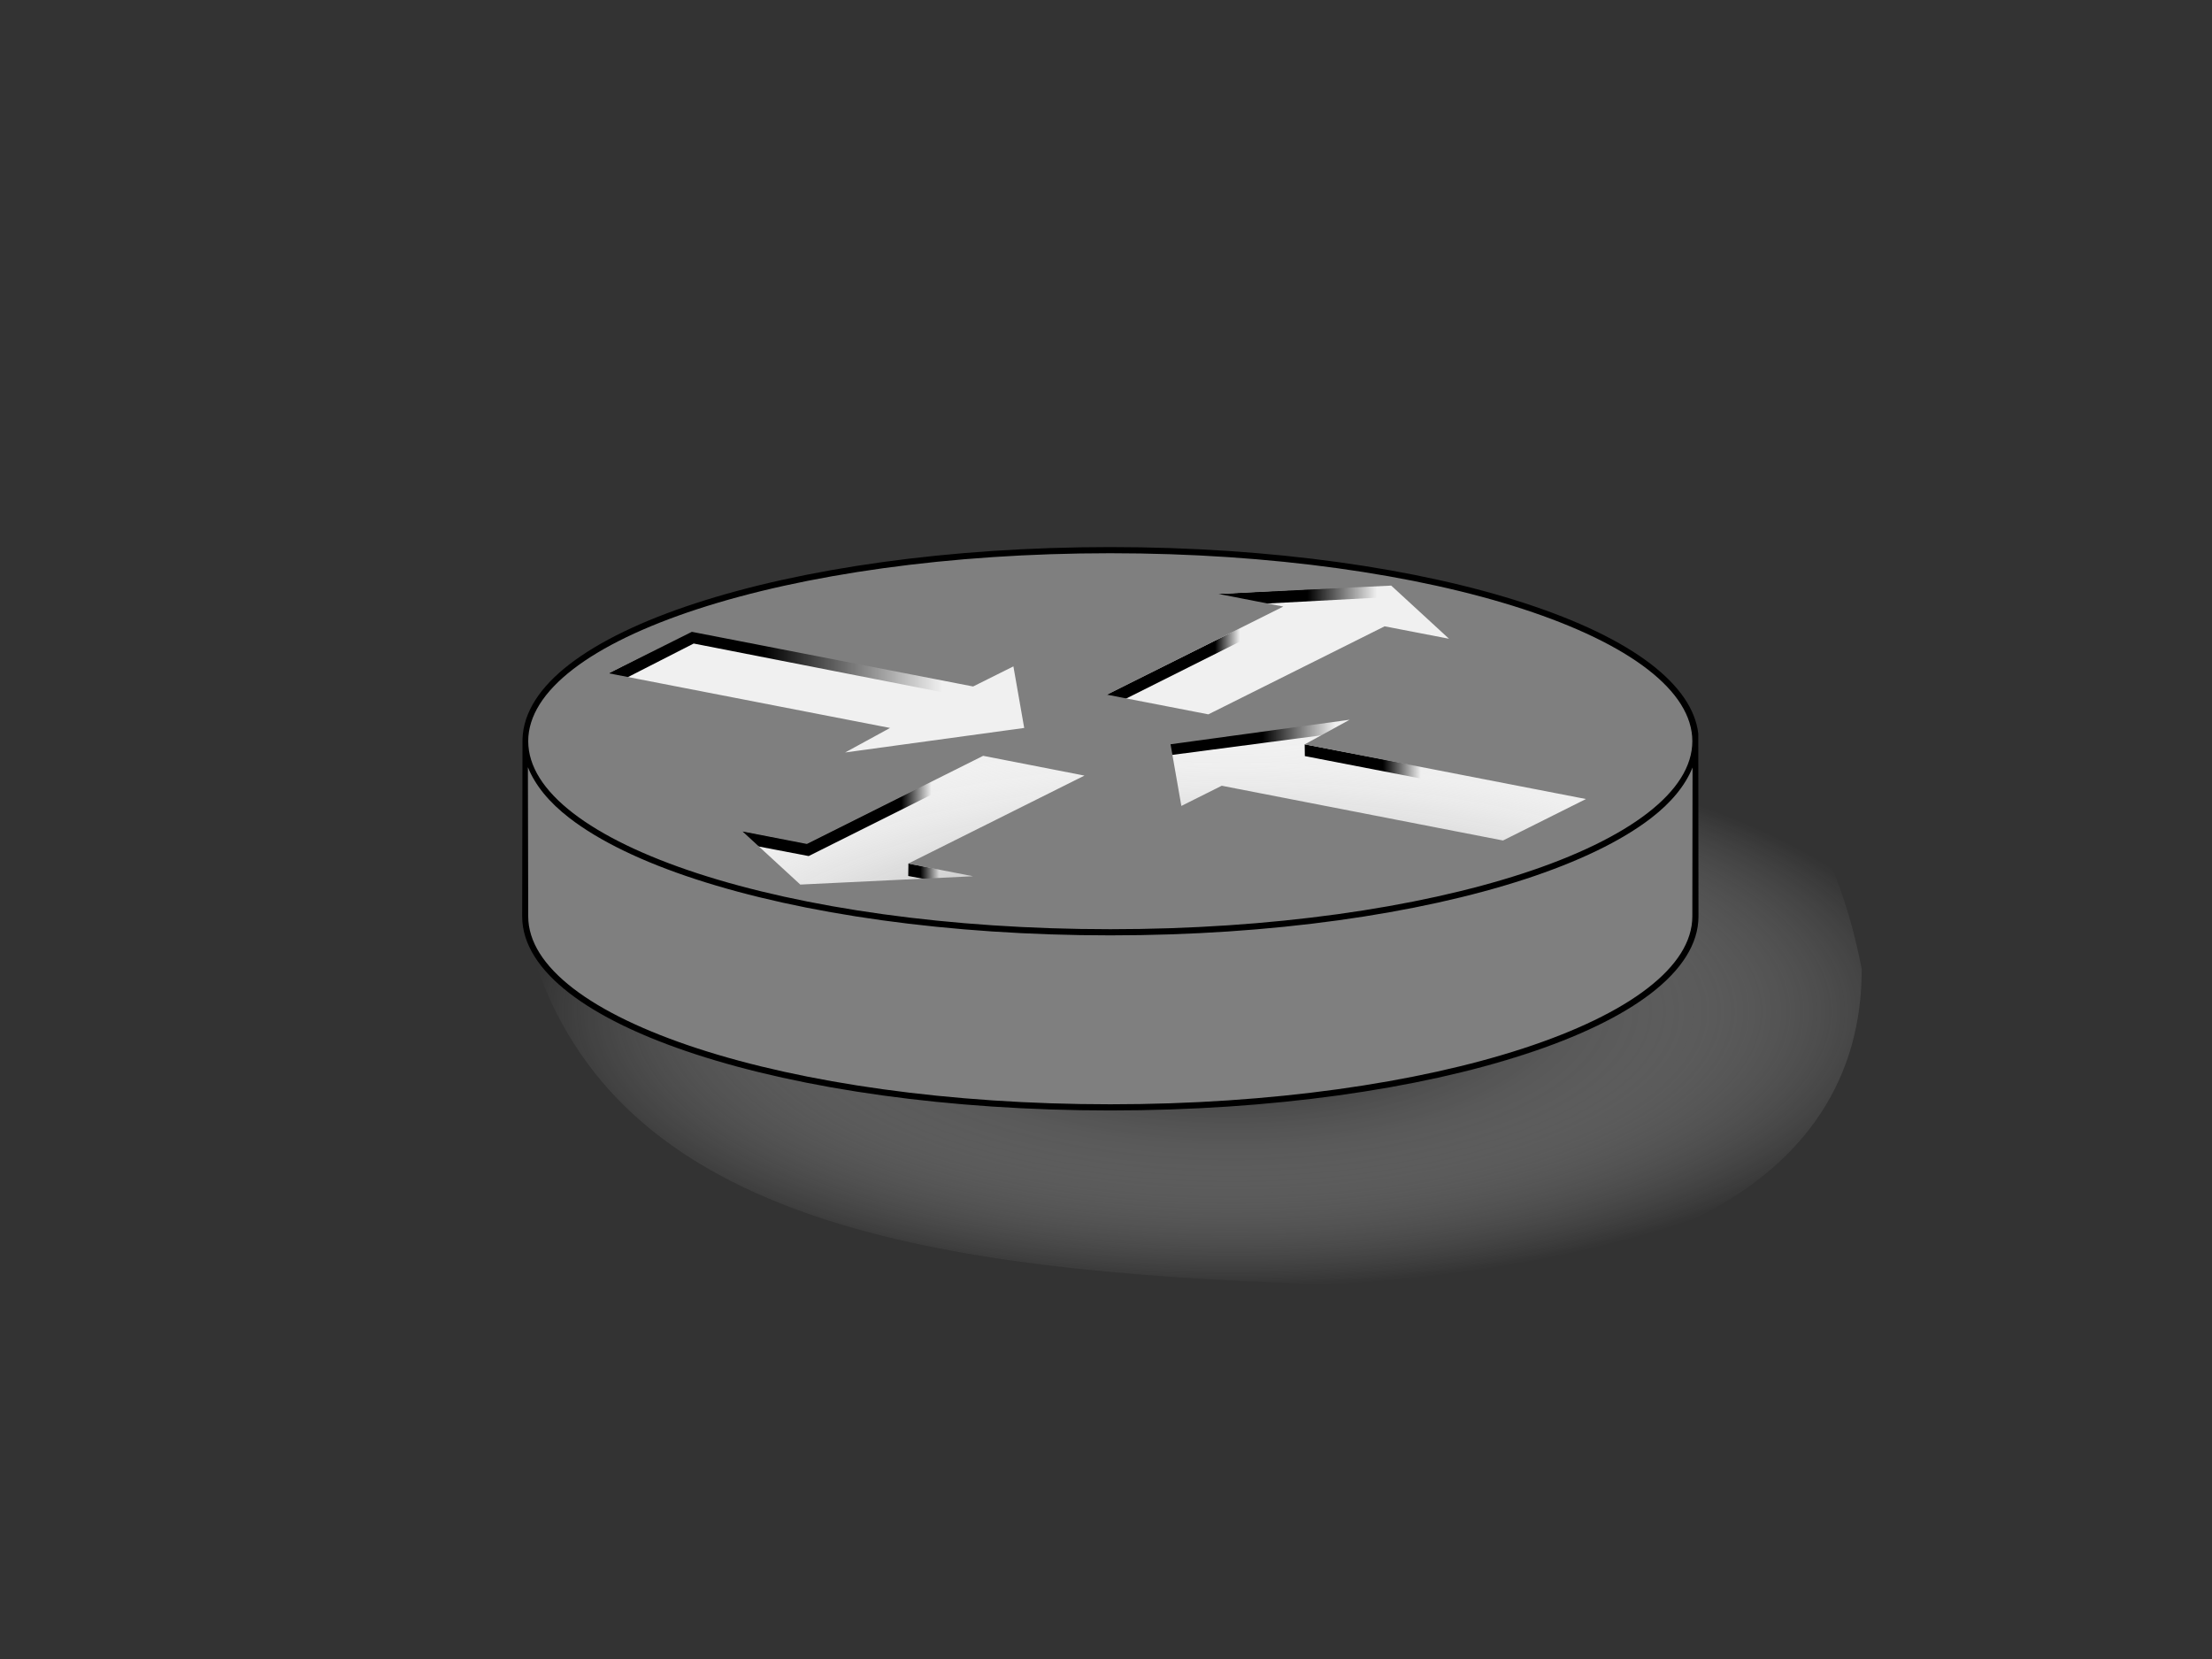 <?xml version="1.0"?><svg width="640" height="480" xmlns="http://www.w3.org/2000/svg" xmlns:xlink="http://www.w3.org/1999/xlink">
 <rect width="100%" height="100%" fill="#333333" stroke="none"/>
 <title>Router</title>
 <defs>
  <linearGradient id="linearGradient5611">
   <stop id="stop5613" offset="0" stop-color="black"/>
   <stop id="stop5615" offset="1" stop-opacity="0" stop-color="black"/>
  </linearGradient>
  <linearGradient id="linearGradient5603">
   <stop id="stop5605" offset="0" stop-color="black"/>
   <stop id="stop5607" offset="1" stop-opacity="0" stop-color="black"/>
  </linearGradient>
  <linearGradient id="linearGradient5595">
   <stop id="stop5597" offset="0" stop-color="black"/>
   <stop id="stop5599" offset="1" stop-opacity="0" stop-color="black"/>
  </linearGradient>
  <linearGradient id="linearGradient5587">
   <stop id="stop5589" offset="0" stop-color="black"/>
   <stop id="stop5591" offset="1" stop-opacity="0" stop-color="black"/>
  </linearGradient>
  <linearGradient id="linearGradient5579">
   <stop id="stop5581" offset="0" stop-color="black"/>
   <stop id="stop5583" offset="1" stop-opacity="0" stop-color="black"/>
  </linearGradient>
  <linearGradient id="linearGradient5571">
   <stop id="stop5573" offset="0" stop-color="black"/>
   <stop id="stop5575" offset="1" stop-opacity="0" stop-color="black"/>
  </linearGradient>
  <linearGradient id="linearGradient5563">
   <stop id="stop5565" offset="0" stop-color="black"/>
   <stop id="stop5567" offset="1" stop-opacity="0" stop-color="black"/>
  </linearGradient>
  <linearGradient id="linearGradient14227">
   <stop id="stop14229" offset="0" stop-color="black"/>
   <stop id="stop14231" offset="1" stop-opacity="0" stop-color="white"/>
  </linearGradient>
  <radialGradient cx="397.682" cy="222.086" fx="397.682" fy="222.086" gradientTransform="matrix(1.015, 0, 0, 0.399, -47.29, 204.049)" gradientUnits="userSpaceOnUse" id="radialGradient1903" r="200.371" xlink:href="#linearGradient14227"/>
  <linearGradient id="linearGradient5569" x1="0.367" x2="0.792" xlink:href="#linearGradient5563" y1="-0.694" y2="-0.694"/>
  <linearGradient id="linearGradient5593" x1="0.514" x2="0.914" xlink:href="#linearGradient5587" y1="-1.541" y2="-1.541"/>
  <linearGradient id="linearGradient5609" x1="0.463" x2="0.549" xlink:href="#linearGradient5603" y1="-0.061" y2="-0.061"/>
  <linearGradient id="linearGradient5623" x1="0.184" x2="0.474" xlink:href="#linearGradient5611" y1="-0.577" y2="-0.577"/>
  <linearGradient id="linearGradient5629" x1="0.275" x2="0.408" xlink:href="#linearGradient5595" y1="-0.594" y2="-0.594"/>
  <linearGradient id="linearGradient5635" x1="0.383" x2="0.675" xlink:href="#linearGradient5579" y1="-0.394" y2="-0.394"/>
  <linearGradient gradientTransform="translate(0.102, 0.56)" id="linearGradient5641" x1="0.514" x2="0.654" xlink:href="#linearGradient5571" y1="0.133" y2="0.133"/>
  <linearGradient id="svg_3" x1="0" y1="0" x2="1" y2="1">
   <stop offset="0" stop-color="#890808"/>
   <stop offset="1" stop-color="#d12219"/>
  </linearGradient>
 </defs>
 <g>
  <path d="m484.204,214.161c0,28.781 -72.83,52.112 -162.671,52.112c-89.841,0 -162.671,-23.331 -162.671,-52.112c0,-28.781 72.83,-52.112 162.671,-52.112c89.841,0 162.671,23.331 162.671,52.112l0,-0z" id="path3768" stroke-dashoffset="0" stroke-miterlimit="4" stroke-linejoin="round" stroke-width="3.543" fill-rule="nonzero" fill="#f0f0f0"/>
  <path d="m538.653,280.472c0,63.253 -64.759,95.155 -170.189,90.602c-106.68,-4.607 -193.338,-20.275 -215.359,-98.466c-17.147,-60.885 85.773,-99.06 191.174,-104.225c94.012,-4.607 177.099,20.044 194.374,112.089z" id="path13339" stroke-dashoffset="0" stroke-miterlimit="4" stroke-linejoin="bevel" stroke-width="0.911" fill-rule="nonzero" fill="url(#radialGradient1903)"/>
  <path d="m491.049,216.443c-8.72,29.498 -57.104,40.908 -98.281,48.062c-38.105,6.759 -88.836,5.536 -112.012,3.435c0,0 -120.936,-10.356 -128.844,-50.329c0.028,23.41 0.777,31.734 0.151,51.599c7.946,27.27 68.999,41.538 81.693,43.462c62.198,9.426 115.93,9.383 165.762,1.676c32.301,-4.981 49.418,-11.108 61.5,-18.219c12.082,-7.111 26.567,-14.975 29.367,-27.794c-0.057,-11.91 0.397,-38.733 0.664,-51.894z" id="path7950" stroke-linejoin="bevel" stroke-width="1px" fill-rule="evenodd" fill="#7f7f7f"/>
  <path d="m176.425,196.599l24.016,-12.261l81.276,15.92l12.281,-6.453l3.827,18.988" id="path2860" stroke-miterlimit="4" stroke-width="3.543" stroke="url(#linearGradient5569)" fill-rule="evenodd" fill="none"/>
  <path d="m371.318,175.486l-51.46,25.649l1.625,3.156l49.836,-24.961l-0.001,-3.844z" id="path2862" stroke-miterlimit="4" stroke-width="3.543" fill-rule="evenodd" fill="url(#linearGradient5641)"/>
  <path d="m402.491,169.182l-0.719,0.031l-49.942,2.647l1.192,3.478l48.188,-2.562l16.156,14.5l3.489,-1.657l-17.802,-15.968l-0.562,-0.469z" id="path2864" stroke-miterlimit="4" stroke-width="3.543" fill-rule="evenodd" fill="url(#linearGradient5635)"/>
  <path d="m338.232,216.753l52.616,-6.91" id="path2866" stroke-miterlimit="4" stroke-width="3.543" stroke="url(#linearGradient5593)" fill-rule="evenodd" fill="none"/>
  <path d="m377.489,215.36l0.04,3.398l80.431,15.58l1.847,-3.273l-82.318,-15.705z" id="path2868" stroke-miterlimit="4" stroke-width="3.543" fill-rule="evenodd" fill="url(#linearGradient5629)"/>
  <path d="m214.142,242.089l19.578,3.743l51.08,-25.54l30.112,5.962" id="path2870" stroke-miterlimit="4" stroke-width="3.543" stroke="url(#linearGradient5609)" fill-rule="evenodd" fill="none"/>
  <path d="m262.835,249.838l-0.052,3.613l17.833,3.325l1.016,-3.289l-18.797,-3.649z" id="path2872" stroke-miterlimit="4" stroke-width="3.543" fill-rule="evenodd" fill="url(#linearGradient5623)"/>
  <path d="m321.241,158.713c-93.275,0 -168.969,24.914 -168.969,55.594c0,30.68 75.694,55.563 168.969,55.563c93.275,0 168.969,-24.883 168.969,-55.563c0,-30.68 -75.694,-55.594 -168.969,-55.594zm81.281,10.719l16.719,15.375l-18.625,-3.594l-51,25.469l-29.312,-5.688l51,-25.5l-18.781,-3.656l50,-2.406zm-202.344,13.375l81.375,15.812l11.656,-5.812l3.125,17.812l-51.812,7.094l13,-7.094l-81.375,-15.812l24.031,-12zm190.312,25.438l-13,7.125l81.375,15.812l-24,12l-81.375,-15.844l-11.688,5.844l-3.125,-17.844l51.812,-7.094zm-106.031,10.438l29.312,5.719l-51,25.469l18.781,3.656l-50,2.406l-16.719,-15.375l18.625,3.625l51,-25.5z" id="path7063" stroke-dashoffset="0" stroke-miterlimit="4" stroke-linejoin="bevel" stroke-width="1.772" fill-rule="nonzero" fill="#7f7f7f"/>
  <path d="m321.237,158.286c-46.803,0 -89.2,6.203 -119.969,16.25c-15.384,5.023 -27.837,10.979 -36.531,17.688c-8.498,6.557 -13.344,13.894 -13.562,21.688l-0.094,51.219c0,7.996 4.962,15.511 13.656,22.219c8.694,6.708 21.147,12.664 36.531,17.688c30.768,10.047 73.166,16.25 119.969,16.25c46.803,0 89.2,-6.203 119.969,-16.25c15.384,-5.023 27.869,-10.979 36.562,-17.688c8.694,-6.708 13.656,-14.223 13.656,-22.219l-0.056,-52.844c-0.814,-7.182 -5.701,-13.967 -13.6,-20.062c-8.694,-6.708 -21.178,-12.664 -36.562,-17.688c-30.768,-10.047 -73.166,-16.25 -119.969,-16.25zm0,1.781c46.647,0 88.922,6.192 119.438,16.156c15.258,4.982 27.553,10.889 36,17.406c8.447,6.518 12.969,13.551 12.969,20.812c0,7.262 -4.522,14.295 -12.969,20.812c-8.447,6.518 -20.742,12.455 -36,17.438c-30.516,9.964 -72.791,16.156 -119.438,16.156c-46.647,0 -88.891,-6.192 -119.406,-16.156c-15.258,-4.982 -27.584,-10.92 -36.031,-17.438c-8.447,-6.517 -12.969,-13.551 -12.969,-20.812c0,-7.262 4.522,-14.295 12.969,-20.812c8.447,-6.517 20.773,-12.424 36.031,-17.406c30.516,-9.964 72.76,-16.156 119.406,-16.156zm-168.5,61.906c2.078,5.192 6.099,10.135 12,14.688c8.694,6.708 21.147,12.695 36.531,17.719c30.768,10.047 73.166,16.25 119.969,16.25c46.803,0 89.2,-6.203 119.969,-16.25c15.384,-5.023 27.869,-11.011 36.562,-17.719c5.862,-4.523 9.846,-9.439 11.938,-14.594l-0.062,43.062c0,7.262 -4.522,14.295 -12.969,20.812c-8.447,6.518 -20.742,12.424 -36,17.406c-30.516,9.964 -72.791,16.156 -119.438,16.156c-46.647,0 -88.891,-6.192 -119.406,-16.156c-15.258,-4.982 -27.584,-10.889 -36.031,-17.406c-8.447,-6.517 -12.969,-13.551 -12.969,-20.812l-0.094,-43.156z" id="path6149" stroke-dashoffset="0" stroke-miterlimit="4" stroke-linejoin="bevel" stroke-width="1.772" fill-rule="nonzero" fill="black"/>
  <title>Layer 1</title>
 </g>
</svg>